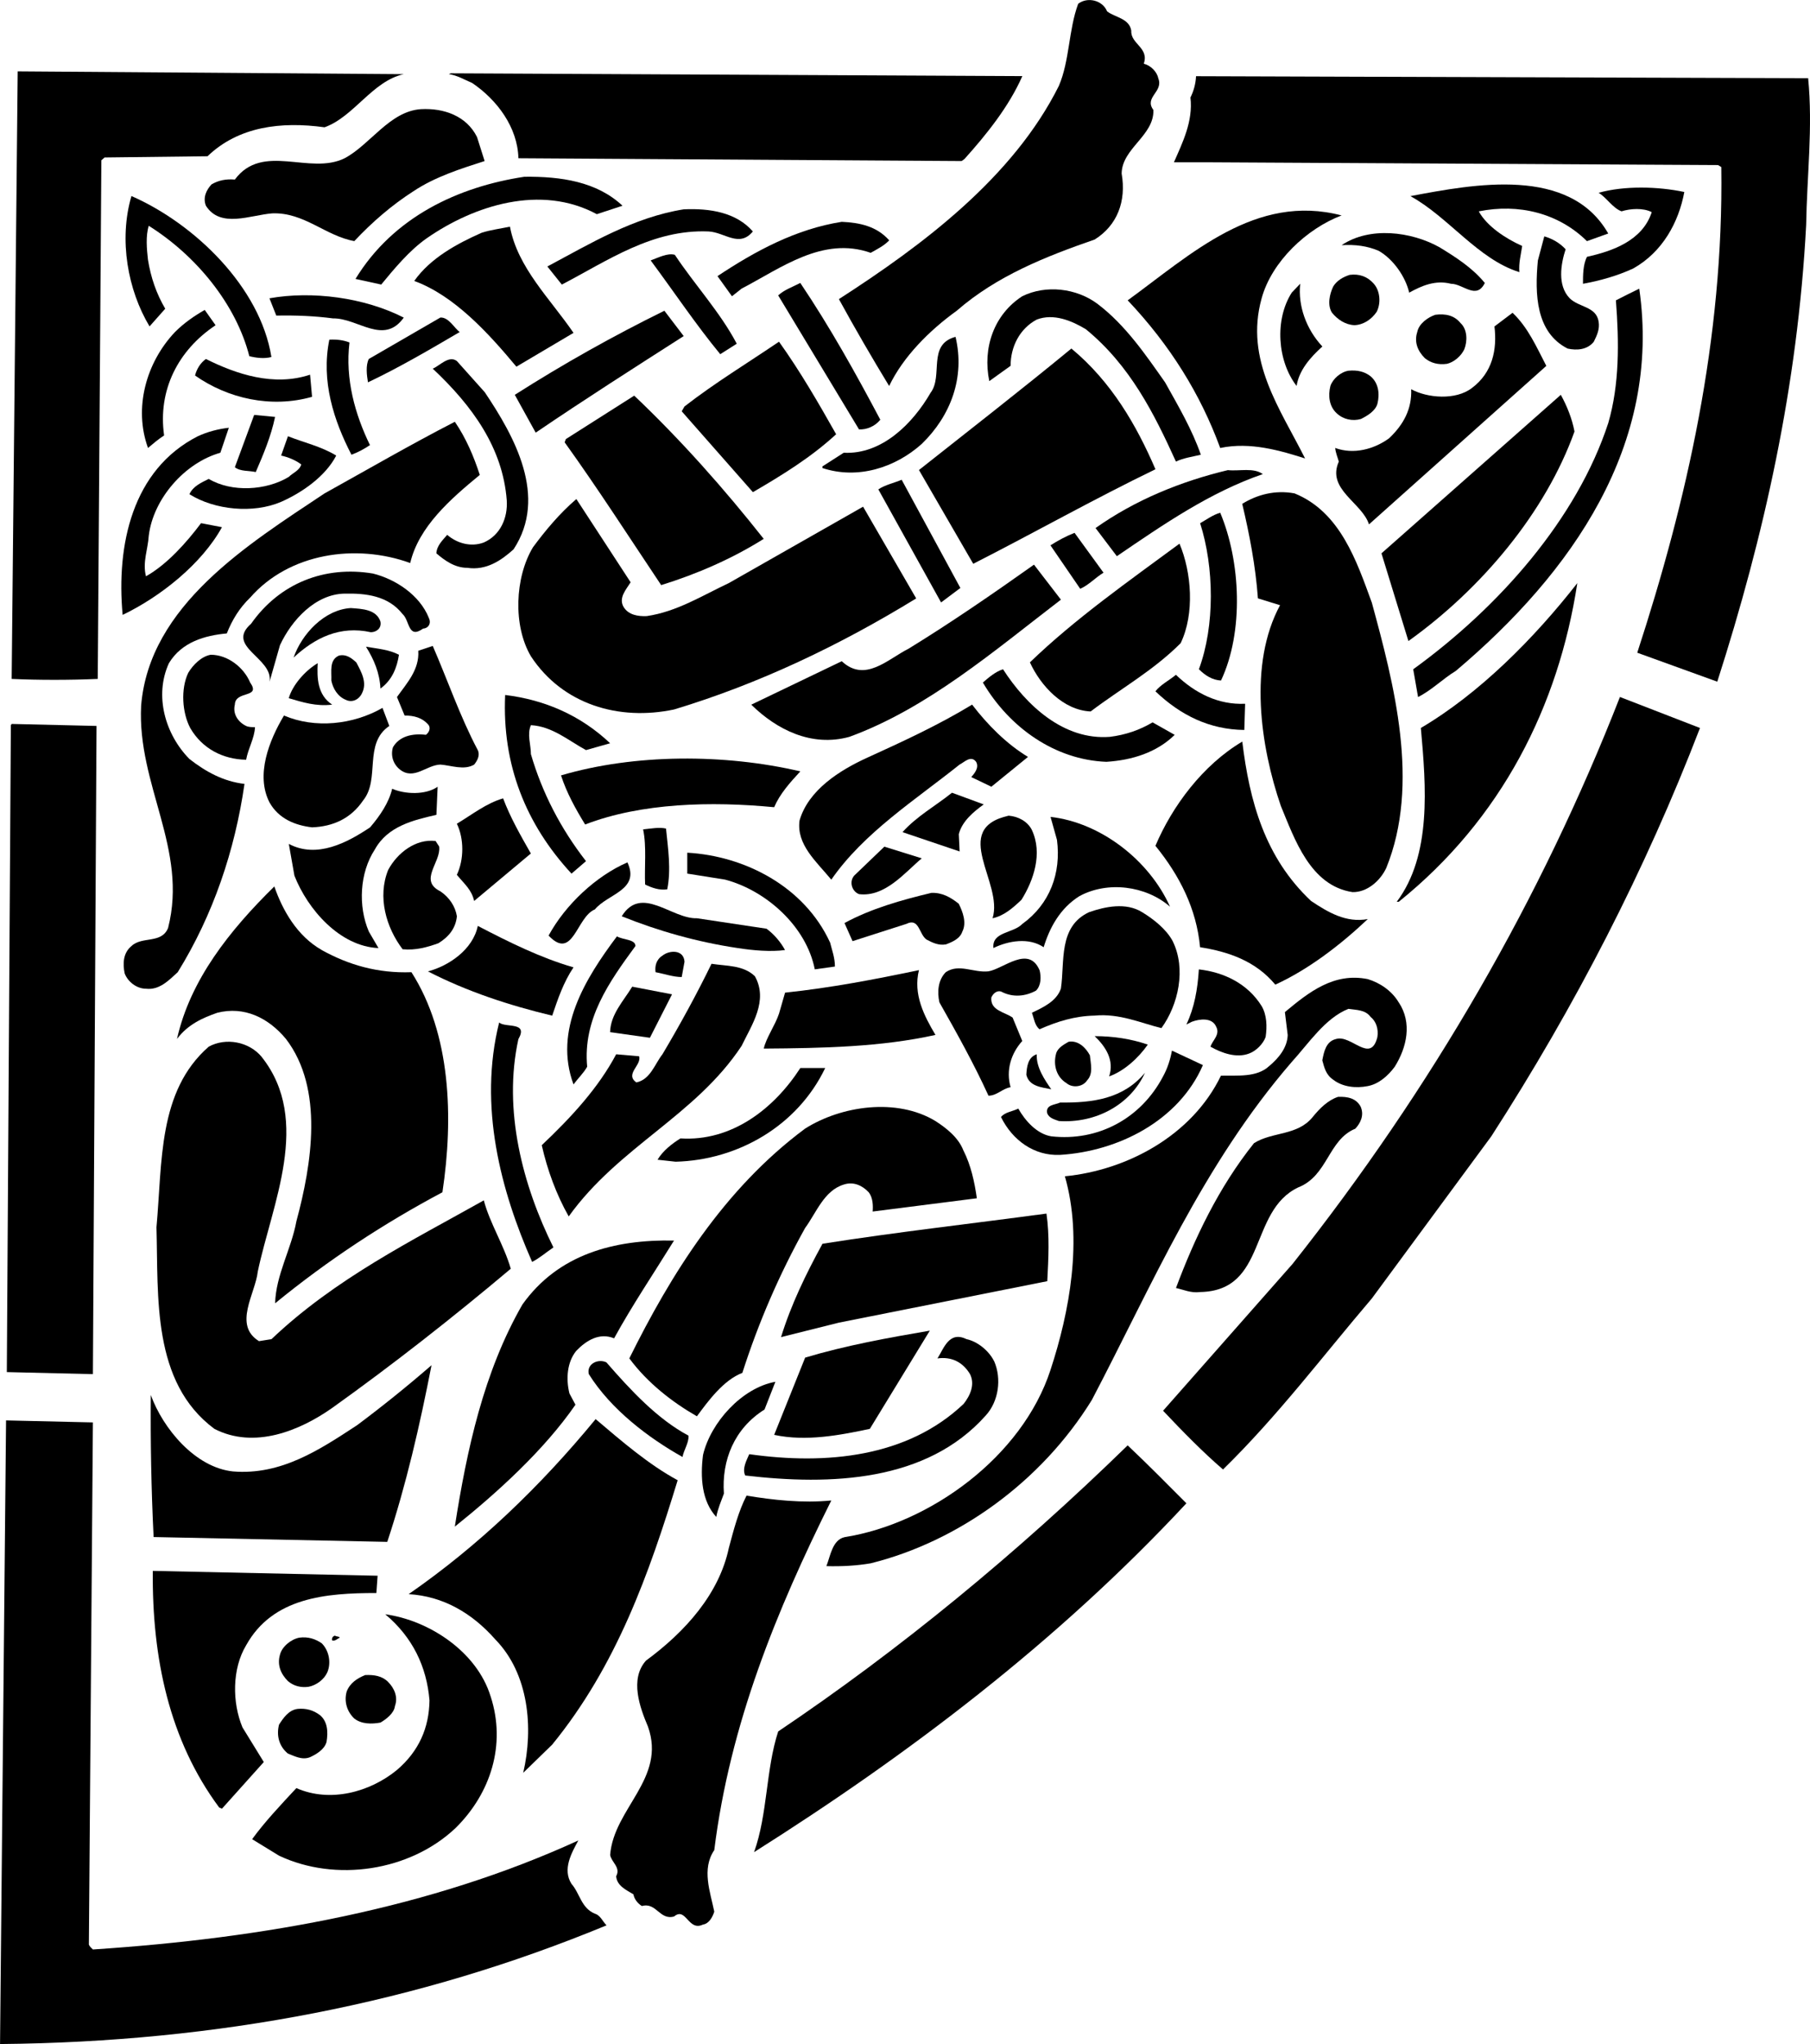 <?xml version="1.0" encoding="UTF-8"?><svg id="Layer_1" xmlns="http://www.w3.org/2000/svg" viewBox="0 0 400.15 451.7"><path d="M244.77,2.52c1.69,1.33,4.89,1.51,5.33,4.27-.18,2.93,4,3.73,2.76,7.29,1.51,.36,2.93,1.78,3.2,3.2,1.24,3.02-3.2,4.18-1.07,7.02,.18,5.69-6.94,8.45-7.02,14.05,1.07,6.13-.98,11.47-5.96,14.58-10.76,3.73-21.61,8-30.5,15.74-6.05,4.36-11.83,10.14-14.94,16.63-3.73-6.13-7.56-12.71-11.11-19.2,18.49-11.91,38.5-26.85,48.63-47.12,2.4-5.6,2.13-12.36,4.27-18.14,2.04-1.6,5.42-.8,6.4,1.69Z"/><path d="M89.27,16.39c-6.94,1.51-11.02,9.42-17.52,11.74-9.6-1.33-19.03-.18-25.87,6.4l-22.76,.27-.71,.62-.8,114.61c-6.22,.27-13.07,.27-19.03,0L3.91,15.77l85.35,.62Z"/><path d="M226.01,16.83c-2.93,6.67-7.91,12.89-12.8,18.32l-.62,.44-97.98-.62c-.18-6.85-4.71-12.89-10.22-16.63-1.69-.71-3.29-1.69-5.16-1.96l.44-.18,126.34,.62Z"/><path d="M399.74,17.28c1.07,10.85-.27,21.61-.44,32.45-1.87,35.56-9.34,68.82-19.65,100.91l-17.69-6.4c10.94-33.52,19.12-69.35,18.58-107.32l-.71-.44-113.45-.62h-6.85c1.87-4.27,4.27-9.07,3.65-14.31,.71-1.42,1.16-3.02,1.24-4.71l135.32,.44Z"/><path d="M105.45,30.26l1.69,5.33c-5.25,1.69-10.94,3.47-15.74,6.67-4.71,3.02-9.07,6.76-13.07,11.02-6.4-1.16-11.11-6.4-18.14-6.13-4.8,.36-11.47,3.38-14.67-1.69-.71-1.78,.09-3.47,1.24-4.71,1.51-.89,3.2-1.24,5.16-1.07,6.13-8.27,16.54-.89,24.27-4.71,5.69-3.02,9.96-10.4,16.89-10.85,5.07-.27,10.05,1.51,12.36,6.13Z"/><path d="M137.63,45.46l-5.69,1.87c-12.36-6.67-27.12-1.96-37.61,5.33-3.82,2.67-7.2,6.76-10.05,10.22l-5.69-1.24c8.36-13.69,22.67-20.36,37.34-22.58,8.09-.09,16,1.07,21.69,6.4Z"/><path d="M355.55,51.6l-4.71,1.69c-6.31-6.22-15.11-8.36-23.92-6.58,1.87,3.38,6.05,6.05,9.6,7.65-.27,1.87-.8,3.73-.62,5.78-9.16-2.85-15.65-12.18-24.09-16.8,14.14-2.67,35.21-6.67,43.74,8.27Z"/><path d="M372.36,42.44c-1.24,6.67-4.8,13.25-11.29,16.89-3.47,1.6-7.2,2.67-11.11,3.38,0-1.87,0-4.27,.89-5.96,5.6-1.24,12.27-3.56,14.31-9.87-1.87-.98-4.71-.8-6.67-.18-1.96-.71-3.38-3.11-5.07-4.09,5.6-1.6,13.16-1.42,18.94-.18Z"/><path d="M60.01,78.89c-1.6,.44-3.47,.18-4.89-.18-2.93-11.47-11.74-22.23-22.23-28.81-.71,2.22-.44,5.16-.18,7.47,.62,3.91,1.87,7.56,3.82,10.85l-3.47,3.91c-4.8-8-6.85-19.12-4-28.81,13.96,6.13,28.45,20.09,30.94,35.56Z"/><path d="M166.44,51.15c-3.02,3.65-6.22,.18-9.78,0-12.36-.53-22.23,6.4-32.45,11.74l-3.2-4c9.51-5.07,19.03-10.85,30.14-12.63,5.87-.27,11.65,.71,15.29,4.89Z"/><path d="M296.61,47.6c-7.74,2.93-15.47,10.22-17.69,18.32-3.82,13.69,4.18,24.54,9.6,35.39-5.33-1.69-12.09-3.73-18.76-2.31-4.36-11.91-11.11-22.76-20.45-32.63,13.96-10.14,28.27-23.74,47.3-18.76Z"/><path d="M196.58,53.11c-1.07,1.16-2.67,1.96-4.09,2.76-10.58-3.73-19.83,3.38-28.54,7.91l-2.13,1.69-3.2-4.45c8.45-5.6,17.34-10.4,27.47-12,4,.18,7.74,.98,10.49,4.09Z"/><path d="M112.74,50.09c1.69,9.07,8.89,15.92,14.05,23.47l-12.63,7.47c-6.22-7.47-13.78-15.74-22.58-18.94,3.56-5.07,9.51-8.27,14.94-10.67,1.96-.62,4.09-.89,6.22-1.33Z"/><path d="M328.26,62.53c-1.87,3.82-4.8,.18-7.47,.18-3.47-.89-6.49,.44-9.25,1.96-.8-3.47-3.47-7.38-6.76-9.25-2.49-1.07-5.16-1.42-8.18-1.24,6.22-4.18,15.38-3.02,21.61,.44,3.47,2.13,7.2,4.45,10.05,7.91Z"/><path d="M346.13,55.06c-1.07,3.29-1.87,8,.89,10.85,2.04,2.04,5.87,1.78,6.4,5.16,.27,1.69-.36,3.02-1.07,4.45-1.42,1.78-3.73,1.96-5.78,1.51-7.02-3.56-7.29-12-6.58-19.47l1.42-5.33c1.78,.53,3.38,1.42,4.71,2.85Z"/><path d="M149.19,56.31c4.36,6.58,10.05,12.71,13.69,19.65-1.24,.8-2.4,1.51-3.65,2.31-5.42-6.58-10.22-13.78-15.38-20.72,1.69-.62,3.73-1.69,5.33-1.24Z"/><path d="M303.72,62.71c1.42,1.6,1.6,4.36,.62,6.22-1.16,1.69-2.93,2.85-4.89,2.93-2.04-.09-3.73-1.24-4.98-2.76-1.07-1.69-.53-4.09,.27-5.78,.8-1.33,2.22-2.13,3.65-2.58,2.13-.27,3.91,.36,5.33,1.96Z"/><path d="M176.93,62.53c6.58,9.78,12.27,20,17.69,30.23-1.24,1.51-3.11,2.22-4.71,2.13l-17.87-29.61c1.33-1.24,3.2-1.87,4.89-2.76Z"/><path d="M292.34,76.58c-2.67,2.4-5.16,5.25-5.69,8.71-4.27-5.51-4.89-14.67-1.07-20.63l1.87-1.96c-.53,4.89,1.33,10.05,4.89,13.87Z"/><path d="M257.57,84.49c2.93,5.25,5.96,10.4,7.91,16-1.87,.44-3.82,.71-5.51,1.51-4.8-10.58-10.14-21.25-19.92-29.25-3.11-1.87-7.11-3.56-10.85-2.13-3.82,2.04-5.78,6.05-5.78,10.22l-4.71,3.38c-1.51-7.29,.98-14.67,7.29-18.76,5.25-2.58,12-1.78,16.63,1.69,6.22,4.71,10.67,11.29,14.94,17.34Z"/><path d="M362.4,63.78c4.98,34.5-14.85,62.77-40.54,84.47-2.93,1.78-5.33,4.27-8.36,5.78l-1.07-6.13c19.03-13.78,36.19-33.25,43.12-54.41,2.49-8.54,2.4-17.87,1.69-27.12,1.69-.89,3.38-1.69,5.16-2.58Z"/><path d="M89.27,70.18c-4.45,6.22-10.14,.09-15.65,.18-4-.53-8.27-.71-12.54-.62l-1.51-3.82c9.42-1.69,20.98-.18,29.7,4.27Z"/><path d="M47.66,71.87c-8.27,5.51-12.8,14.31-11.38,24.36-1.24,.8-2.4,1.78-3.56,2.76-3.2-8.8-.44-18.85,5.96-25.61,2.04-2.04,4.27-3.56,6.58-4.89l2.4,3.38Z"/><path d="M151.15,74.27c-10.85,6.94-21.87,13.96-32.72,21.34l-4.62-8.36c10.76-6.85,21.69-12.98,33.07-18.58l4.27,5.6Z"/><path d="M341.86,80.85l-39.21,35.03c-1.51-4.8-9.42-7.74-6.67-13.87-.27-.98-.71-1.96-.8-3.02,4.09,1.51,8.62,.27,11.91-2.13,3.2-3.02,5.07-6.49,4.89-10.85,3.56,1.96,9.87,2.49,13.43-.27,4.53-3.38,5.6-8.45,4.98-13.6l4-3.02c3.47,3.29,5.33,7.65,7.47,11.74Z"/><path d="M322.92,71.42c1.51,1.42,1.51,4,.8,5.78-.71,1.51-2.31,2.85-3.82,3.2-1.96,.27-3.56-.18-4.89-1.24-1.6-1.6-2.4-3.56-1.69-5.78,.36-1.87,2.4-3.29,4-3.82,2.22-.27,4.18,.09,5.6,1.87Z"/><path d="M101.62,73.38c-6.67,3.91-13.34,7.82-20.27,11.11-.27-1.6-.53-3.73,.18-5.16l15.83-9.16c1.87-.09,3.11,2.4,4.27,3.2Z"/><path d="M211.25,74.45c2.13,8.98-1.07,17.43-7.47,23.65-5.87,5.25-14.14,7.91-21.96,5.33v-.36l4.71-3.02c8.45,.44,15.29-6.49,19.2-13.25,2.85-3.73-.8-10.67,5.51-12.36Z"/><path d="M77.26,75.69c-.98,8.09,1.24,15.92,4.53,22.67-1.33,.89-2.67,1.6-4.09,2.13-3.91-7.56-6.76-16.27-4.89-25.43,1.6-.09,3.11,.09,4.45,.62Z"/><path d="M184.85,95.96c-5.6,5.16-12,9.07-18.4,12.8l-15.74-17.87,.62-1.07c6.76-5.25,13.96-9.6,20.89-14.31,4.71,6.58,8.71,13.51,12.63,20.45Z"/><path d="M255.44,103.7c-13.6,6.58-26.85,14.05-40.28,20.89l-12-20.72c11.11-8.8,22.58-17.69,33.7-26.85,8.89,7.38,14.4,16.98,18.58,26.67Z"/><path d="M107.14,86.63c6.58,9.78,14.05,23.12,6.4,34.76-2.76,2.49-6.05,4.71-10.22,4.09-2.76,0-4.98-1.6-6.85-3.2,.09-1.69,1.33-2.85,2.4-4.09,2.13,1.87,5.25,2.76,8.09,1.69,3.65-1.6,5.33-5.42,5.07-9.34-.89-11.56-7.56-20.81-16.36-29.07,1.51-.62,3.56-3.02,5.33-1.69l6.13,6.85Z"/><path d="M68.55,82.8l.44,4.89c-9.07,2.58-18.67,.36-25.87-4.71,.36-1.42,1.16-2.76,2.4-3.65,6.76,3.38,15.03,6.13,23.03,3.47Z"/><path d="M303.01,83.16c1.78,1.51,2.04,3.91,1.51,6.05-.44,1.6-2.22,2.67-3.65,3.38-1.87,.53-3.91,.09-5.33-1.24-1.69-1.51-1.96-3.91-1.42-6.05,.53-1.6,2.31-3.11,4-3.38,1.96-.18,3.56,.18,4.89,1.24Z"/><path d="M348.09,95.34c-6.4,17.87-20.54,34.76-36.72,46.32l-5.96-19.38,39.65-35.03c1.33,2.4,2.49,5.25,3.02,8.09Z"/><path d="M168.84,119.08c-6.94,4.36-14.67,7.74-22.67,10.22-7.02-10.49-13.87-21.16-21.34-31.56l.27-.71,15.11-9.6c10.4,9.87,20,20.72,28.63,31.65Z"/><path d="M60.81,92.14c-.89,4.27-2.58,8.27-4.27,12.18-1.51-.36-3.38-.09-4.62-1.07l4.27-11.56,4.62,.44Z"/><path d="M100.56,93.21c2.49,3.65,4.18,7.65,5.51,11.74-6.49,5.33-13.51,11.47-15.38,19.47-12-4.36-26.76-2.22-35.39,7.65-2.4,2.31-4,4.98-5.16,7.91-4.8,.44-9.96,1.87-12.8,6.58-3.29,7.2-.8,15.74,4.53,21.16,3.65,2.85,7.56,4.98,12.18,5.51-2.13,14.76-6.94,28.98-14.76,41.61-2.04,1.87-4.09,4-7.02,3.65-2.04,0-4-1.51-4.71-3.38-.44-2.13-.36-4.53,1.51-6.05,2.31-2.22,6.67-.44,8.09-4,4.45-17.43-6.85-31.56-5.96-49.08,1.78-22.23,23.74-35.74,40.54-46.94,9.6-5.33,19.12-10.85,28.81-15.83Z"/><path d="M48.72,100.05c-7.91,2.22-14.85,10.22-15.83,18.32-.18,3.02-1.42,5.87-.62,8.98,4.62-2.58,8.98-7.47,12.18-11.74l4.62,.89c-4.45,8.09-13.6,15.38-21.96,19.38-1.42-15.47,2.13-32.1,16.63-39.48,2.13-.98,4.45-1.6,6.85-1.87l-1.87,5.51Z"/><path d="M74.33,100.68c-2.4,4.62-7.56,8.18-12.18,10.22-6.22,2.67-14.76,1.78-20.27-1.69,.8-1.78,2.67-2.58,4.27-3.38,5.07,3.02,12.71,2.58,17.69-.44,.89-.89,2.4-1.42,2.76-2.76-1.33-.98-2.85-1.6-4.45-1.96l1.51-4.27c3.56,1.42,7.29,2.22,10.67,4.27Z"/><path d="M279.18,104.77c-11.65,4-21.96,11.11-32.27,18.14l-4.71-6.22c8.8-6.22,18.85-10.31,29.25-12.8,2.58,.27,5.69-.62,7.74,.89Z"/><path d="M212.32,129.93l-4.27,3.2-13.87-24.98c1.42-.98,3.47-1.42,5.16-2.13l12.98,23.92Z"/><path d="M303.27,133.13c4.89,17.96,10.76,40.1,3.2,58.68-1.33,2.85-4.27,5.42-7.47,5.33-9.34-1.42-12.8-11.74-15.83-19.03-4.53-13.16-7.2-31.39-.18-44.37l-4.89-1.51c-.53-7.2-1.87-14.14-3.47-20.89,3.29-2.04,7.29-3.11,11.56-2.31,10.14,4.09,13.78,15.11,17.07,24.09Z"/><path d="M139.41,128.68c-.98,1.6-2.76,3.47-1.51,5.51,1.07,1.69,3.11,2.04,5.07,1.96,6.67-.98,12.27-4.53,18.14-7.29l29.7-16.89,11.74,20.27c-16.8,10.31-34.68,18.85-53.52,24.54-12.18,2.58-24.63-1.07-31.65-11.74-4-6.76-3.56-17.43,.44-24.09,2.76-3.73,5.87-7.47,9.6-10.67l12,18.4Z"/><path d="M269.76,113.3c4.53,10.76,5.25,26.32,.18,37.08-1.87-.09-3.47-1.07-4.89-2.49,3.56-9.6,3.38-22.58,.27-32.27,1.42-.8,2.85-1.87,4.45-2.31Z"/><path d="M243.97,126.55c-1.78,1.07-3.29,2.76-5.16,3.56l-6.58-9.6c1.69-1.07,3.47-2.04,5.33-2.76l6.4,8.8Z"/><path d="M261.04,142.11c-6.13,6.13-13.25,10.05-19.92,15.11-6.05-.27-11.02-5.6-13.43-10.85,10.05-9.69,21.87-17.96,33.07-26.23,2.67,6.31,3.38,15.47,.27,21.96Z"/><path d="M234.55,132.51c-14.85,11.38-29.52,24.01-46.77,30.32-8.36,2.31-16.09-1.6-21.69-7.11l20-9.6c5.16,4.8,10.14-.44,14.76-2.76,9.42-5.78,18.58-12.09,27.74-18.58l5.96,7.74Z"/><path d="M94.78,136.51c.62,1.16,0,2.31-1.24,2.4-3.38,2.4-2.93-1.78-4.53-3.2-3.2-4.09-8.18-4.62-12.8-4.53-6.49,.09-11.74,5.87-14.31,11.38l-2.31,8.09c.89-5.25-9.87-7.74-4.09-12.8,6.31-8.98,16.27-12.89,26.94-11.11,4.98,1.24,10.31,4.71,12.36,9.78Z"/><path d="M309.23,199.28h-.44c7.74-10.31,6.49-25.43,5.33-38.41,12.98-7.65,25.07-19.83,34.59-32.01-4.18,27.21-16.72,52.1-39.48,70.42Z"/><path d="M84.11,137.4c.27,1.42-.89,2.31-2.13,2.31-6.85-1.51-12.36,1.24-17.07,5.6,1.78-5.16,6.76-10.58,12.63-10.94,2.49,.18,5.69,.27,6.58,3.02Z"/><path d="M105.63,165.76c.53,1.16-.09,2.31-.8,3.2-2.22,1.33-5.07,.18-7.47,0-3.11,.09-5.87,3.56-8.98,1.07-1.51-1.24-2.04-3.11-1.51-4.89,1.42-2.49,4.36-3.11,7.29-2.76,.71-.53,1.07-1.42,.62-2.13-1.42-1.69-3.29-2.13-5.33-2.13l-1.69-4.09c2.22-3.11,4.98-6.05,4.71-10.22l3.2-1.07c3.29,7.56,6.05,15.65,9.96,23.03Z"/><path d="M88.2,144.69c-.44,2.85-1.51,5.6-4.09,7.47-.18-3.47-1.42-6.4-3.2-9.25,2.49,.44,5.07,.62,7.29,1.78Z"/><path d="M55.3,150.82c2.49,3.56-3.29,1.69-3.38,4.89-.53,2.13,.8,3.91,2.49,4.71,.53,.27,1.33,.27,1.96,.27-.09,2.4-1.51,4.71-1.96,7.2-5.07-.09-9.69-2.4-12.36-7.02-1.78-3.38-2.13-8.62-.44-12.18,1.07-1.78,2.93-3.65,4.98-4,3.73,0,7.29,2.76,8.71,6.13Z"/><path d="M78.77,146.38c1.07,2.04,2.49,4.45,1.24,6.85-.62,1.33-2.13,2.13-3.56,1.42-1.78-.71-2.85-2.49-3.2-4.27,.09-1.96-.53-4.53,1.69-5.51,1.6-.36,2.76,.53,3.82,1.51Z"/><path d="M73.44,155.71c-3.56,.44-6.58-.53-9.6-1.42,.8-2.85,3.56-6.05,6.4-7.74-.18,3.2-.09,7.02,3.2,9.16Z"/><path d="M221.74,147.89c5.16,8,13.43,15.74,23.65,14.94,3.47-.44,6.58-1.51,9.42-3.2l4.89,2.76c-4,3.91-9.42,5.6-15.11,5.96-11.38-.44-21.43-7.56-27.3-17.52,1.24-1.07,2.76-2.4,4.45-2.93Z"/><path d="M275.27,155.53l-.18,5.78c-7.65-.09-14.05-3.2-19.65-8.54,1.07-1.42,3.02-2.4,4.53-3.65,4.27,4.09,9.42,6.67,15.29,6.4Z"/><path d="M134.88,164.25l-5.33,1.51c-3.91-2.13-7.47-5.25-12.18-5.51-.89,2.04,0,4.27,0,6.4,2.49,8.54,6.58,16.45,12.18,23.65l-3.2,2.76c-10.05-10.85-15.38-24.01-14.67-39.48,8.8,1.07,16.72,4.53,23.21,10.67Z"/><path d="M375.83,160.87c-12.09,31.39-27.56,61.44-46.14,90.24l-26.41,35.83c-10.85,12.71-20.72,25.87-32.9,37.79-4.53-3.91-8.8-8.27-13.25-12.98l28.63-32.45c30.85-38.94,54.95-80.73,72.37-125.28l17.69,6.85Z"/><path d="M227.26,167.27l-8.09,6.58-4.45-2.13c.8-.89,1.78-2.13,1.07-3.38-1.16-1.51-2.58,.09-3.65,.62-9.78,7.82-21.16,15.03-28.36,25.43-3.29-4-7.74-7.74-7.02-13.07,1.96-6.76,8.89-11.11,14.94-13.87,7.82-3.56,15.74-7.2,23.21-11.74,3.47,4.53,7.65,8.71,12.36,11.56Z"/><path d="M86.07,160.42c-5.78,3.91-1.96,11.74-5.78,16.45-2.76,4.09-6.76,5.78-11.29,5.96-3.73-.44-7.38-1.87-9.42-5.51-3.11-6.05-.09-13.69,3.2-19.2,6.85,2.93,15.29,2.04,21.78-1.69l1.51,4Z"/><polygon points="20.54 303.66 1.51 303.21 2.4 160.25 2.58 159.98 21.34 160.42 20.54 303.66"/><path d="M289.85,199.1c3.73,2.49,7.74,4.89,12.54,4-6.22,5.87-13.25,11.2-20.45,14.49-4.36-5.25-10.4-7.29-16.63-8.27-.8-8.54-4.53-15.83-9.87-22.41,3.73-8.8,10.49-17.87,19.2-23.03,1.6,13.16,4.98,25.61,15.2,35.21Z"/><path d="M176.93,170.47c-2.31,2.49-4.53,4.98-5.78,7.91-13.87-1.33-29.34-.98-41.79,3.82-2.13-3.47-4.09-7.02-5.33-10.85,16.27-4.8,36.19-4.8,52.9-.89Z"/><path d="M96.47,180.07c-5.07,1.16-10.76,2.49-13.6,7.65-3.38,5.16-3.73,12.54-1.33,18.14l2.13,3.65c-8.54-.36-15.65-8.54-18.58-16l-1.24-7.02c6.22,3.29,12.89-.27,17.96-3.65,2.22-2.58,4.18-5.51,4.89-8.54,2.85,1.24,7.38,1.42,10.05-.44l-.27,6.22Z"/><path d="M217.48,177.76c-2.22,1.6-4.8,3.73-5.51,6.58l.18,3.82-12.63-4.27c3.2-3.56,7.29-5.78,10.94-8.71l7.02,2.58Z"/><path d="M111.23,176.43c1.6,4.27,3.91,8.27,6.13,12.18l-12.54,10.49c-.53-2.49-2.22-3.82-3.82-5.78,1.6-3.38,1.6-8,0-11.29,3.29-1.96,6.49-4.53,10.22-5.6Z"/><path d="M228.14,183.45c2.4,5.16,.36,11.11-2.31,15.38-1.96,1.87-3.91,3.56-6.4,4.09,2.49-7.82-9.51-19.74,3.56-22.67,2.13,.18,4.18,1.24,5.16,3.2Z"/><path d="M258.64,200.34c-5.33-4.62-13.78-5.69-20-2.31-4.27,2.67-6.58,6.94-7.91,11.29-3.29-2.22-7.82-1.42-11.11,.18-.36-3.65,4.36-3.2,6.4-5.33,6.05-4.36,8.62-11.2,7.65-18.58l-1.42-5.07c11.02,1.24,21.78,9.51,26.41,19.83Z"/><path d="M147.24,183.1c.44,4.36,1.16,9.07,.27,13.43-1.69,.27-3.47-.36-4.89-1.07-.18-3.82,.36-8.36-.44-12.18,1.78-.18,3.56-.53,5.07-.18Z"/><path d="M97.09,187.1c.44,3.47-4.62,7.47,.27,9.87,1.96,1.33,3.29,3.29,3.65,5.51-.27,2.67-1.78,4.53-4.09,5.96-2.49,.89-4.98,1.6-7.91,1.33-3.65-4.8-5.6-11.56-3.2-17.52,2.04-3.82,6.13-6.94,10.49-6.4l.8,1.24Z"/><path d="M203.78,189.68c-3.73,3.11-8.09,8.62-13.87,7.91-1.6-.62-2.22-2.76-1.07-4.09l6.67-6.4c2.76,.89,5.51,1.69,8.27,2.58Z"/><path d="M183.51,208.26c.44,1.78,1.07,3.38,1.07,5.33l-4.45,.62c-1.87-9.51-10.76-17.43-19.83-19.83l-8.36-1.33v-4.62c12.71,.71,25.87,7.47,31.56,19.83Z"/><path d="M131.5,200.97c-4.09,1.69-4.8,11.47-10.22,5.78,3.73-6.85,10.49-13.16,17.43-16.18,2.85,6.13-4.36,6.94-7.2,10.4Z"/><path d="M71.13,209.95c5.96,3.29,12.36,5.16,19.83,4.89,8.71,13.6,9.34,32.1,6.85,48.63-12.89,6.85-25.25,14.94-36.99,24.54,.18-6.31,3.56-11.91,4.71-18.14,3.38-12.54,6.13-29.25-2.31-40.28-3.91-4.71-9.25-7.29-15.2-5.78-3.29,1.16-6.49,2.58-8.89,5.78,2.93-13.07,11.65-24.01,21.52-33.7,1.78,5.16,4.98,10.94,10.49,14.05Z"/><path d="M211.96,199.72c.89,1.78,1.78,4.18,.8,6.13-.53,1.6-2.22,2.31-3.65,2.85-1.6,.27-2.93-.36-4.27-1.07-1.69-1.16-1.6-4.89-4.45-3.47l-11.91,3.82-1.78-4c5.87-3.2,12.54-5.07,19.2-6.67,2.4-.09,4.27,.98,6.05,2.4Z"/><path d="M169.46,205.23c1.69,1.24,3.11,2.93,4.09,4.71-3.11,.44-7.11,.09-10.49-.44-8.89-1.33-17.43-3.73-25.61-7.02,4.36-7.02,11.02,.62,16.63,.44l15.38,2.31Z"/><path d="M259.26,207.99c3.02,6.13,1.24,14.05-2.49,19.2-4.45-1.07-9.25-3.29-14.76-2.76-4.45,.09-8.36,1.33-12.18,3.02-1.07-.8-1.24-2.4-1.69-3.65,2.4-1.16,5.42-2.49,6.4-5.33,.89-5.96-.62-13.69,6.22-16.89,3.56-1.24,8.18-2.22,11.74,0,2.49,1.51,5.33,3.73,6.76,6.4Z"/><path d="M126.79,213.77c-2.22,3.29-3.47,7.02-4.71,10.67-9.34-2.22-18.85-5.33-27.47-9.78,4.71-1.24,9.96-4.89,11.02-10.05,6.85,3.56,13.78,7.02,21.16,9.16Z"/><path d="M140.48,209.06c-5.87,8-11.65,16.18-10.67,26.67-.8,1.42-2.04,2.58-3.02,3.91-4.45-12,2.58-23.38,9.6-32.72,1.33,.8,4.09,.62,4.09,2.13Z"/><path d="M151.33,212.53l-.62,3.38c-1.87,0-3.82-.71-5.78-1.07-.18-1.24,.09-2.76,1.51-3.65,1.51-1.24,4.71-1.42,4.89,1.33Z"/><path d="M229.83,214.39c.36,1.51,.36,3.38-.8,4.53-2.31,1.24-5.07,1.6-7.74,.18-.98-.27-1.78,.53-2.13,1.33-.27,2.93,3.02,3.2,4.71,4.45l2.13,5.16c-2.49,2.76-3.65,6.49-2.58,10.22-1.78,.27-3.02,1.87-4.89,1.87-3.2-7.02-7.02-13.87-10.85-20.63-.53-2.4-.27-4.98,1.42-6.67,2.93-1.96,6.13,.18,9.42-.18,3.29-.53,8.89-5.87,11.29-.27Z"/><path d="M166.89,215.73c3.02,5.42-.71,10.76-2.93,15.38-10.22,15.47-27.12,22.23-38.23,37.7-2.76-4.89-4.71-10.22-5.96-15.74,6.58-6.22,12.54-12.71,16.45-20.09l5.07,.44c.62,1.96-3.2,3.91-.62,5.78,3.11-.62,4.09-4.09,5.78-6.22,3.91-6.58,7.56-13.25,10.85-20,3.38,.53,7.02,.27,9.6,2.76Z"/><path d="M278.91,222.31c1.16,1.96,1.24,4.53,.89,6.85-.53,1.51-2.13,3.11-3.65,3.65-2.76,1.07-6.05-.09-8.54-1.51,.44-1.42,2.22-2.67,1.24-4.45-.89-2.04-3.65-1.69-5.33-1.07l-1.24,.62c1.78-3.73,2.49-7.82,2.76-12.18,5.51,.62,10.76,3.11,13.87,8.09Z"/><path d="M203.16,214.39c-1.33,5.33,1.16,10.14,3.65,14.31-12,2.67-24.9,2.93-37.96,3.02,.53-2.4,2.49-5.07,3.38-7.74l1.33-4.62c10.14-1.07,19.83-2.93,29.61-4.98Z"/><path d="M309.23,221.51c3.02,4.53,1.78,9.96-.89,14.23-1.51,2.04-3.56,3.82-5.96,4.27-2.67,.53-5.6,.18-7.65-1.42-1.6-1.07-1.96-2.67-2.4-4.27,.36-1.87,.8-4.18,3.02-4.71,3.38-1.07,7.65,5.6,9.16-.44,.27-1.78-.27-3.47-1.51-4.45-1.16-1.6-3.11-1.51-4.89-1.78-5.16,2.04-8.8,7.65-12.54,11.74-19.74,22.85-30.85,49.26-44.19,74.69-11.2,18.14-29.61,31.3-48.9,36.1-3.11,.53-6.4,.71-9.78,.62,.89-2.31,1.33-5.78,4-6.4,19.03-3.02,39.3-17.87,45.52-36.9,4.27-12.98,7.2-28.9,3.2-42.85,13.69-1.33,28.1-8.98,34.5-22.23,3.65-.09,7.91,.44,10.67-2.13,2.13-1.78,4-4.09,4.09-6.85l-.62-5.07c5.33-4.45,10.85-8.8,18.32-7.29,2.67,.8,5.33,2.58,6.85,5.16Z"/><path d="M143.68,229.33l-8.8-1.24c.09-3.91,2.93-6.85,4.89-10.05l8.8,1.69-4.89,9.6Z"/><path d="M114.61,229.6c-3.47,15.74,.98,32.45,7.74,46.06-1.6,1.07-3.11,2.4-4.71,3.2-6.94-15.74-11.91-34.41-7.29-52.9,1.42,1.24,6.49-.27,4.27,3.65Z"/><path d="M253.75,230.84c-2.04,2.93-5.25,5.87-8.54,7.02,1.16-3.56-.71-6.49-3.2-8.89,4.18,0,8.09,.62,11.74,1.87Z"/><path d="M57.88,233.6c11.11,14.05,2.22,32.54-.89,47.39-.53,4.89-5.51,11.83,.27,15.38l2.76-.44c14.14-13.43,31.12-21.78,46.94-30.67,1.33,5.07,4.45,9.87,5.96,15.11-12.89,10.85-26.05,21.16-39.48,30.76-7.2,5.07-17.25,9.16-26.05,4.62-13.87-10.31-12.36-29.16-12.8-44.54,1.33-14.4,.27-30.05,11.56-39.92,3.73-2.04,8.89-1.16,11.74,2.31Z"/><path d="M240.95,233.24c.18,1.87,.8,4-.62,5.51-.98,1.51-3.29,1.69-4.53,.62-2.22-1.33-3.02-4-2.31-6.58,.36-1.24,1.69-1.96,2.76-2.58,2.13-.36,3.82,1.33,4.71,3.02Z"/><path d="M265.93,235.38c-5.33,12.27-18.67,19.03-31.56,19.83-5.78,.27-10.58-3.29-13.07-8.36,.8-1.07,2.58-1.24,3.82-1.87,1.51,2.67,4.09,5.6,7.29,6.13,10.31,1.16,19.83-3.91,24.72-13.25,.98-1.78,1.6-3.73,1.96-5.69l6.85,3.2Z"/><path d="M232.41,240.71c-2.13-.44-4.89-.62-5.51-3.2,.09-1.78,.36-3.91,2.31-4.53-.18,2.85,1.78,5.69,3.2,7.74Z"/><path d="M182.44,236c-6.13,12.8-19.29,20.36-33.07,20.72l-4-.44c1.16-1.96,3.2-3.56,5.07-4.71,11.29,.71,20.63-6.49,26.5-15.56h5.51Z"/><path d="M234.1,247.73c-.98-.36-2.13-.62-2.58-1.69-.44-1.96,1.78-1.87,2.85-2.4,7.2,.09,13.96-.8,18.76-6.58-3.29,7.2-11.02,11.2-19.03,10.67Z"/><path d="M300.87,244.71c.71,1.78-.09,3.47-1.24,4.71-6.05,2.49-6.05,10.4-12.63,12.98-11.02,5.25-6.76,22.85-21.69,23.12-2.04,.27-3.65-.53-5.33-.89,4.09-10.94,9.42-22.23,17.25-32.01,4.09-2.58,9.6-1.6,12.98-5.78,1.51-1.87,3.38-3.73,5.6-4.45,2.04-.09,4.09,.27,5.07,2.31Z"/><path d="M213.03,254.31c1.6,3.2,2.4,6.76,2.93,10.49l-23.03,2.93c.09-1.24,.09-3.02-.89-4.27-1.42-1.51-3.38-2.4-5.51-1.69-4.36,1.33-6.05,6.22-8.54,9.6-5.69,10.22-10.31,20.89-13.87,32.01-4.18,1.6-7.56,6.22-10.05,9.6-5.42-3.11-10.94-7.38-14.94-12.8,9.16-18.49,20.89-37.43,38.85-50.77,8-5.07,20.27-6.85,28.81-1.69,2.49,1.6,5.16,3.73,6.22,6.58Z"/><path d="M231.35,268.18c.71,4.98,.44,9.87,.18,14.94l-46.06,9.16c-4.27,1.07-8.54,2.13-12.8,3.2,2.22-7.2,5.51-13.96,9.16-20.63,16.36-2.58,33.07-4.45,49.52-6.67Z"/><path d="M149.01,274.14c-4.45,7.2-9.25,14.31-13.25,21.61-3.2-1.33-6.13,.44-8.36,2.76-2.04,2.49-2.31,6.22-1.51,9.42l1.33,2.49c-6.94,10.05-17.34,19.47-26.67,26.94,2.67-17.07,6.4-34.23,14.94-49.08,7.91-11.11,20.27-14.4,33.52-14.14Z"/><path d="M192.31,315.75c-6.67,1.42-14.14,2.85-21.16,1.33l6.85-17.07c8.89-2.67,18.23-4.36,27.56-5.96l-13.25,21.69Z"/><path d="M219.79,300.81c1.69,3.91,.98,8.89-1.87,12-13.07,14.67-34.23,15.47-53.17,13.25-.71-1.51,.27-3.29,.89-4.71,16.98,2.4,34.94,.71,47.39-11.11,1.42-1.78,2.58-4.27,1.42-6.58-1.6-2.67-4.09-3.91-7.2-3.47,1.42-2.22,2.58-6.13,6.4-4.27,2.49,.53,4.98,2.58,6.13,4.89Z"/><path d="M134.08,301.08c5.33,6.13,11.29,12.54,18.14,16.18,.09,1.6-1.07,3.2-1.33,4.71-7.47-4.18-15.83-10.49-20.72-18.32-.53-2.31,2.13-3.47,3.91-2.58Z"/><path d="M85.62,340.73l-51.66-1.07c-.53-10.58-.71-21.43-.62-31.39,2.67,7.38,9.78,16,18.14,16.89,10.67,.89,19.2-4.8,27.47-10.22,5.6-4.18,11.11-8.62,16.45-13.25-2.58,13.25-5.6,26.41-9.78,39.03Z"/><path d="M169.02,311.48c-6.67,4.18-9.51,11.2-8.98,18.58-.62,1.69-1.33,3.29-1.69,5.16-3.2-3.47-3.56-8.71-2.93-13.69,1.69-7.2,8.62-14.85,16-16.18l-2.4,6.13Z"/><path d="M149.81,327.13c-6.31,20.63-13.51,40.99-27.74,58.41l-6.4,6.22c2.31-9.87,1.24-21.87-6.13-29.43-5.25-5.96-11.65-9.6-19.2-10.05,15.29-10.58,28.98-23.65,41.34-38.68,5.87,4.98,11.74,10.05,18.14,13.51Z"/><path d="M19.65,429.73c.18,.44,.53,.71,.89,1.07,38.05-2.49,74.69-9.16,107.32-24.09-1.51,2.76-3.56,6.4-1.51,9.6,1.87,2.13,2.13,5.33,5.16,6.58,1.24,.36,1.69,1.69,2.58,2.58-41.52,17.16-85.89,25.78-134.08,26.23l1.33-137.81,19.2,.44-.89,115.41Z"/><path d="M262.29,332.2c-28.63,30.76-61.79,55.75-95.58,77.09,3.02-8.45,2.58-18.23,5.33-26.67,26.85-18.05,52.81-39.39,77.26-63.22,4.62,4.36,8.8,8.62,12.98,12.8Z"/><path d="M183.78,331.58c-12.09,24.27-22.41,49.43-25.87,77.26-2.85,4.18-.89,9.25,0,13.6-.36,1.16-1.16,2.67-2.49,2.85-3.29,1.6-3.73-4-6.4-1.78-3.2,.89-3.91-3.2-7.11-2.31-.89-.53-1.69-1.51-1.87-2.58-1.6-.98-3.65-1.87-3.82-4,1.07-1.96-1.07-3.11-1.33-4.71,.8-10.31,12.45-16.89,8.36-28.36-1.78-4.18-4.09-10.49-.44-14.58,8.71-6.4,16.18-14.76,18.32-24.9,1.07-4,2.13-8.09,3.91-11.56,5.96,.98,12.36,1.69,18.76,1.07Z"/><path d="M83.22,352.03c-11.2,0-22.94,.98-28.81,11.56-3.11,5.16-3.11,12.63-.8,18.14l4.71,7.65-9.25,10.31-.62-.27c-11.02-14.85-14.85-32.99-14.67-52.28l49.7,1.07-.27,3.82Z"/><path d="M108.47,374.88c3.47,10.67,0,21.43-7.74,29.07-10.14,9.6-26.58,12-39.03,6.13l-5.96-3.65c2.85-3.91,6.31-7.56,9.78-11.29,7.47,3.29,16.27,.89,22.23-4,4.89-4.18,7.11-9.34,7.2-15.38-.62-7.47-3.73-13.96-9.78-19.03,9.69,1.33,20.27,8.27,23.29,18.14Z"/><path d="M75.13,361.9c-.53,.18-.98,.8-1.69,.62-.18-.53,.18-.98,.62-1.07,.36,.27,.8,.09,1.07,.44Z"/><path d="M71.13,363.14c1.6,1.6,2.13,4.27,1.24,6.4-.71,1.6-2.4,2.85-4.09,3.2-1.78,.27-3.38-.18-4.62-1.24-1.6-1.6-2.4-3.56-1.78-5.78,.44-1.87,2.49-3.47,4.27-3.82,1.96-.27,3.56,.27,4.98,1.24Z"/><path d="M85.8,371.68c1.42,1.42,2.22,3.38,1.51,5.33-.18,1.6-1.96,2.93-3.2,3.65-1.96,.36-4.18,.36-5.78-.89-1.6-1.51-2.31-3.73-1.69-5.96,.71-1.87,2.31-2.93,4.09-3.65,1.96-.09,3.73,.18,5.07,1.51Z"/><path d="M70.68,378.97c1.78,1.42,1.87,3.82,1.51,5.96-.44,1.69-2.31,2.76-3.65,3.38-1.78,.71-3.47-.27-4.89-.8-1.96-1.6-2.58-4-1.96-6.4,.98-1.51,2.13-3.2,4.09-3.47,1.87-.18,3.47,.27,4.89,1.33Z"/></svg>